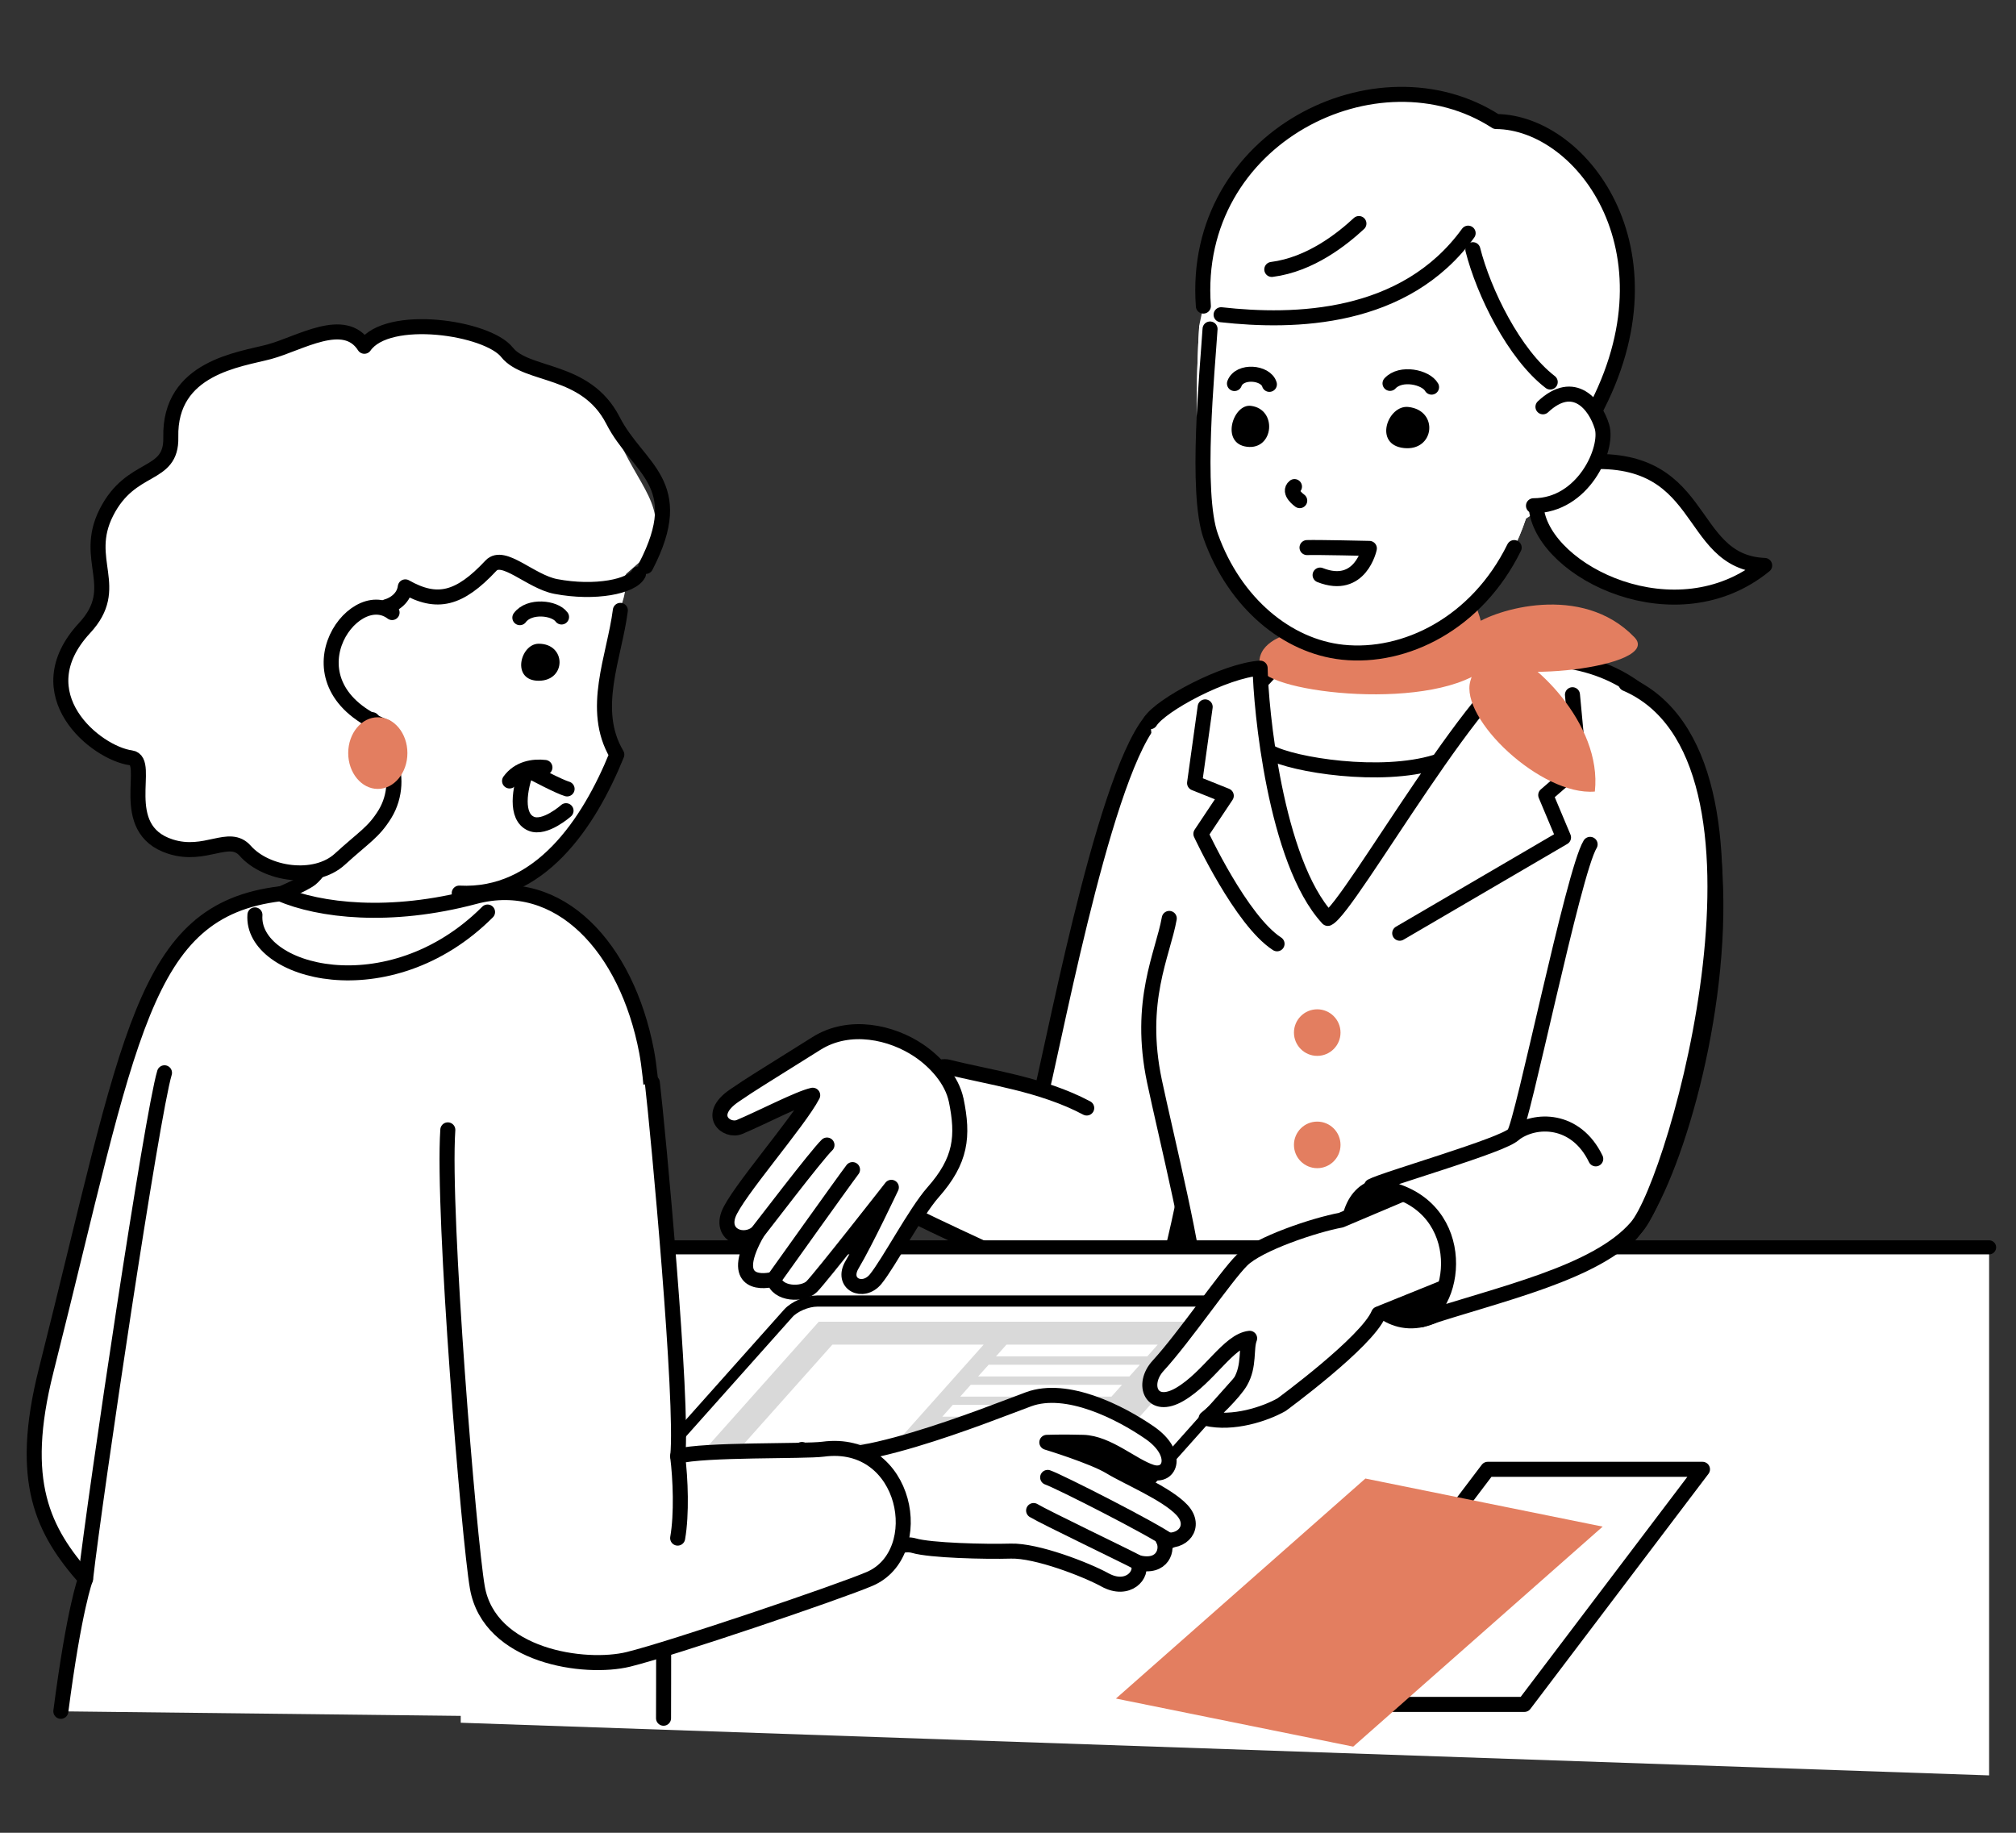 <?xml version="1.0" encoding="UTF-8"?>
<svg id="_レイヤー_2" data-name="レイヤー_2" xmlns="http://www.w3.org/2000/svg" version="1.1" viewBox="0 0 268.4 244">
  <rect x="0" y="0" width="268.4" height="244" fill="#333333" stroke="none"/>
  <!-- Generator: Adobe Illustrator 29.0.1, SVG Export Plug-In . SVG Version: 2.1.0 Build 192)  -->
  <defs>
    <style>
      .st0 {
        stroke-miterlimit: 10;
      }

      .st0, .st1, .st2 {
        stroke-width: 2px;
      }

      .st0, .st1, .st2, .st3, .st4 {
        stroke: #000;
        stroke-linecap: round;
      }

      .st0, .st2, .st3, .st4 {
        fill: none;
      }

      .st1, .st2, .st3, .st4 {
        stroke-linejoin: round;
      }

      .st1, .st5 {
        fill: #fff;
      }

      .st6 {
        fill: #d9d9d9;
      }

      .st3 {
        stroke-width: 1.87px;
      }

      .st7 {
        fill: #e37e60;
      }

      .st4 {
        stroke-width: 1.49px;
      }
    </style>
  </defs>
  <path class="st5" d="M172.4,81.01c-.56,11.97-13.58,13.93-16.46,18.49,1.72,3.34,1.26,28.72,1.26,28.72l53.21,1.97-.49-41.26c-3.32-1.65-12.86,1.36-15.31-3.01-2.45-4.37-3.89-8.16-3.01-11.48"/>
  <path class="st2" d="M172.4,81.01c-.56,11.97-13.58,13.93-16.46,18.49,1.72,3.34,1.26,28.72,1.26,28.72l53.21,1.97-.49-41.26c-3.32-1.65-12.86,1.36-15.31-3.01-2.45-4.37-3.89-8.16-3.01-11.48"/>
  <path class="st7" d="M194.66,78.37c-2.78-1.16-23.38,6.13-23.38,6.13,0,0-4.31,1.12-3.51,4.44.81,3.33,23.62,5.97,30.41-.33,0,0-.74-9.09-3.52-10.25"/>
  <path class="st5" d="M212.54,56.44c10.6-24.59-1.77-40.19-13.36-40.27-15.73-10.17-40.64,2.07-38.97,24.57l-.55,2.6c-.34,5.41-1.02,22.45,1.55,28.1,3.6,7.92,10.18,14.6,17.54,15.38,9.27.99,20.15-5,24.4-17.76,0,0,5.4-3.58,8.03-5.13"/>
  <path class="st5" d="M159.66,43.34c-.34,5.41-1.02,22.45,1.55,28.11,3.6,7.92,10.18,14.6,17.54,15.38,9.27.99,20.15-5.01,24.4-17.76"/>
  <path class="st2" d="M161.1,43.8c-.34,5.41-2,21.8.11,27.65,3.21,8.89,10.18,14.6,17.54,15.38,8.29.88,17.86-3.81,22.84-13.93"/>
  <path d="M166.53,54.03c-2.38-.29-4.08,5.02-.51,5.45,3.58.44,4.08-5.02.51-5.45"/>
  <path d="M187.49,54.18c-2.73-.29-4.68,5.03-.58,5.47,4.1.44,4.68-5.03.58-5.47"/>
  <path class="st2" d="M164.35,51.06c.67-1.82,4.17-1.51,4.65.11"/>
  <path class="st2" d="M185.06,51.04c1.43-1.56,4.77-.84,5.53.5"/>
  <path class="st2" d="M172.34,64.78c-.92.73.7,1.87.7,1.87"/>
  <path class="st5" d="M153.13,96.08c-6.57,8.26-13.35,45.79-14.83,50.68-.94,3.1-3.9,18.16-4.04,18.86-.14.7,7.18,5.63,9.71,6.19,2.53.56,9.01.14,10.56-.99,1.55-1.13,5.35-23.09,5.35-23.09"/>
  <path class="st2" d="M153.13,96.08c-6.57,8.26-13.35,45.79-14.83,50.68-.94,3.1-3.9,18.16-4.04,18.86-.14.7,7.18,5.63,9.71,6.19,2.53.56,9.01.14,10.56-.99,1.55-1.13,5.35-23.09,5.35-23.09"/>
  <path class="st5" d="M144.68,147.51c-6.01-3.19-13.05-4.08-18.4-5.44-5.35-1.36-5.68,18.77-5.26,19.33.42.56,19.71,9.29,19.71,9.29"/>
  <path class="st2" d="M144.68,147.51c-6.01-3.19-13.05-4.08-18.4-5.44-5.35-1.36-5.68,18.77-5.26,19.33.42.56,19.71,9.29,19.71,9.29"/>
  <path class="st5" d="M155.67,122.27c-.85,4.79-4.22,10.98-1.97,21.68,1.45,6.89,5.88,24.83,5.35,27.59l56.88-1.41c4.32-20.83,23.37-81.56-11.44-82.48-3.07,5.42-24.82,33.34-27.7,34.62-7.04-7.6-8.94-28.2-9.01-33.32-4.71.33-13.23,4.88-14.64,7.13"/>
  <path class="st2" d="M155.67,122.27c-.85,4.79-4.22,10.98-1.97,21.68,1.45,6.89,5.88,24.83,5.35,27.59,0,0,51.81-3.85,56.3-5.79,9.25-4,28.91-77.71-10.87-78.1-6.23-.06-24.82,33.34-27.7,34.62-7.04-7.6-8.94-28.2-9.01-33.32-4.71.33-13.23,4.88-14.64,7.13"/>
  <polygon class="st5" points="264.82 236.36 61.34 229.35 61.34 166.06 264.82 166.06 264.82 236.36"/>
  <line class="st5" x1="61.34" y1="166.06" x2="264.82" y2="166.06"/>
  <line class="st3" x1="61.34" y1="166.06" x2="264.82" y2="166.06"/>
  <polyline class="st2" points="186.35 124.24 208.16 111.49 205.79 105.85 210.24 101.99 209.35 92.49"/>
  <path class="st1" d="M209.62,61.63c18.02-2.06,14.44,13.19,25.32,13.65-11.77,9.61-29.29.92-30.39-7.47"/>
  <path class="st7" d="M196.23,83.2c2.72-2,14.33-5.68,21.37,1.64,3.9,4.05-18.4,6.39-20.76,2.91s-2.24-3.92-.6-4.56"/>
  <path class="st7" d="M199.71,86.42c4.16.98,13.63,9.83,12.62,18.96-7.12.61-18.04-9.7-16.57-14.73,1.46-5.03,1.99-5.27,3.95-4.23"/>
  <path class="st2" d="M195.46,31.04c-8.44,11.65-23.16,11.95-32.89,10.86"/>
  <path class="st2" d="M196.09,33.24c1.43,5.66,5.48,13.92,10.3,17.62"/>
  <path class="st2" d="M160.21,40.75c-1.67-22.5,23.24-34.74,38.97-24.57,11.59.07,24.99,17.86,12.41,39.83"/>
  <path class="st2" d="M180.92,29.76c-2.25,2.08-6.45,5.45-11.6,6.11"/>
  <path class="st2" d="M174.01,72.9c1.36-.05,8.3.11,8.3.11,0,0-1.18,5.67-6.56,3.55"/>
  <path class="st5" d="M205.42,54.16c4.13-3.88,6.98-.27,7.86,2.65.88,2.92-2.47,10.52-9.12,10.52"/>
  <path class="st2" d="M205.42,54.16c4.13-3.88,6.98-.27,7.86,2.65.88,2.92-2.47,10.52-9.12,10.52"/>
  <path class="st2" d="M169.09,100.15c3.1,1.69,14.73,3.56,22.05,1.31"/>
  <path class="st4" d="M146.32,202.04h-63.23c-1.32,0-1.73-.73-.93-1.64l22.78-25.55c.81-.91,2.53-1.64,3.85-1.64h63.22c1.32,0,1.73.73.93,1.64l-22.78,25.55c-.81.91-2.53,1.64-3.85,1.64Z"/>
  <polygon class="st6" points="142.2 199.3 88.2 199.3 109.01 175.96 163.01 175.96 142.2 199.3"/>
  <polygon class="st5" points="110.82 179.01 130.96 179.01 119.23 192.17 99.09 192.17 110.82 179.01"/>
  <polygon class="st5" points="134 179.01 154.14 179.01 152.74 180.58 132.6 180.58 134 179.01"/>
  <polygon class="st5" points="131.62 181.69 151.76 181.69 150.36 183.25 130.22 183.25 131.62 181.69"/>
  <polygon class="st5" points="129.24 184.36 149.38 184.36 147.98 185.93 127.84 185.93 129.24 184.36"/>
  <polygon class="st5" points="126.85 187.03 138.45 187.03 137.05 188.6 125.46 188.6 126.85 187.03"/>
  <path d="M183.24,157.98c-7.5,1.95-3.06,20.29,6.49,17.6,9.54-2.7,5.19-18.63-6.49-17.6"/>
  <path class="st2" d="M183.24,157.98c-7.5,1.95-3.06,20.29,6.49,17.6,9.54-2.7,5.19-18.63-6.49-17.6Z"/>
  <path class="st5" d="M196.21,169.8l-12.67,5.12c-1.57,3.77-12.91,12.08-12.91,12.08-2.21,1.25-6.47,2.66-10.05,1.83.9-.68,3.7-3.36,4.57-4.87,1.25-2.18.68-4.41,1.22-5.79-2.82.31-5.43,5.2-9.29,7.46-3.79,2.22-5.18-1.32-2.89-3.81,3.5-3.81,8.95-11.85,11.15-14.04,2.2-2.2,9.73-4.71,13.19-5.34l11.75-4.98"/>
  <path class="st2" d="M196.21,169.8l-12.67,5.12c-1.57,3.77-12.91,12.08-12.91,12.08-2.21,1.25-6.47,2.66-10.05,1.83.9-.68,3.7-3.36,4.57-4.87,1.25-2.18.68-4.41,1.22-5.79-2.82.31-5.43,5.2-9.29,7.46-3.79,2.22-5.18-1.32-2.89-3.81,3.5-3.81,8.95-11.85,11.15-14.04,2.2-2.2,9.73-4.71,13.19-5.34l11.75-4.98"/>
  <path class="st5" d="M211.7,112.41c-2.25,3.66-9.01,37.17-10.14,38.57-1.13,1.41-17.18,5.97-18.96,6.94,12.5,1.08,12.08,14.73,6.63,17.78,10.35-3.45,23.3-6.14,28.65-12.34,5.35-6.19,21.21-62.04-1.5-71.8"/>
  <path class="st2" d="M211.7,112.41c-2.25,3.66-9.01,37.17-10.14,38.57-1.13,1.41-17.18,5.97-18.96,6.94,12.5,1.08,12.08,14.73,6.63,17.78,10.35-3.45,23.3-6.14,28.65-12.34,5.35-6.19,21.3-62.58-1.41-72.34"/>
  <path class="st5" d="M201.56,150.99c2.82-2.16,8.26-2.16,10.89,3.29"/>
  <path class="st2" d="M201.56,150.99c2.82-2.16,8.26-2.16,10.89,3.29"/>
  <path class="st5" d="M62.83,112.99c-.85,11.48,10.55,12.79,12.25,14.88-1.18,3.81-2.55,7.01-10.61,6.82-17.74-.43-34.23-6.78-37.03-11.68,0,0,12.11-4.55,13.95-6.03,1.47-1.23,3.19-4.44,4.08-8.67"/>
  <path class="st0" d="M62.83,112.99c-.85,11.48,10.55,12.79,12.25,14.88-1.18,3.81-2.55,7.01-10.61,6.82-17.74-.43-34.23-6.78-37.03-11.68,0,0,12.11-4.55,13.95-6.03,1.47-1.23,3.19-4.44,4.08-8.67"/>
  <path class="st5" d="M86.4,73.74c2.82-6.38-1.51-8.82-4.44-16.19-2.93-7.38-11.85-7.34-14.46-10.64-2.61-3.3-12.62-4.38-18.99-.8-2.66-4.17-8.58-.37-12.66.73-3.91,1.05-13.33,2.07-13.11,11.39.13,5.46-5.26,3.48-8.57,9.99-3.25,6.39,2.15,9.95-2.92,15.41-8.14,8.8,1.51,16.64,6.19,17.27,2.81.38-2.1,9.47,5.25,11.83,4.69,1.5,7.81-1.87,9.95.56,2.82,3.19,9.31,4.11,12.58,1.13.27-.25.51-.46.76-.68,4.47,3.18,9.89,4.89,15.15,5.17,10.7.56,17.27-9.29,20.98-18.44-3.1-6.19-.1-12.94.47-19.2.09-.96.98-2.21.59-4.57.09-.1.16-.21.22-.32"/>
  <path class="st5" d="M61.14,118.9c10.7.56,17.27-9.29,20.98-18.44-3.57-6.01-.33-12.97.47-19.2"/>
  <path class="st2" d="M61.14,118.9c10.7.56,17.27-9.29,20.98-18.44-3.57-6.01-.33-12.97.47-19.2"/>
  <path class="st2" d="M160.45,94.11l-1.41,10.14,4.22,1.69-3.38,5.07s5.35,11.54,10.14,14.64"/>
  <polygon class="st5" points="202.95 226.91 174.36 226.91 198.07 195.61 226.66 195.61 202.95 226.91"/>
  <polygon class="st2" points="202.95 226.91 174.36 226.91 198.07 195.61 226.66 195.61 202.95 226.91"/>
  <polygon class="st7" points="180.16 232.53 148.57 226.13 181.78 196.84 213.37 203.24 180.16 232.53"/>
  <path class="st7" d="M178.47,137.47c0,1.71-1.39,3.1-3.1,3.1s-3.1-1.39-3.1-3.1,1.39-3.1,3.1-3.1,3.1,1.39,3.1,3.1"/>
  <path class="st7" d="M178.47,152.42c0,1.71-1.39,3.1-3.1,3.1s-3.1-1.39-3.1-3.1,1.39-3.1,3.1-3.1,3.1,1.39,3.1,3.1"/>
  <path class="st2" d="M75.5,105.03c-.99-.28-4.36-2.03-5.35-2.59-.99,2.53-1.59,6.3.56,7.22,1.83.79,4.65-1.73,4.65-1.73"/>
  <path class="st2" d="M72.55,102.17c-1.58-.18-3.51.14-4.71,1.8"/>
  <path class="st5" d="M8.1,227.83c1.78-13.74,3.28-17.62,3.28-17.62-5.63-6.38-8.99-12.89-5.24-27.74,11.26-44.67,12.75-61.23,31.15-63.48,5.26,2.25,14.64,3.38,25.9.38,11.26-3,20.27,6.76,22.9,20.65,2.63,13.89,2.25,83.85,2.25,88.73"/>
  <path class="st2" d="M8.1,227.83c1.78-13.74,3.28-17.62,3.28-17.62-5.63-6.38-8.99-12.89-5.24-27.74,11.26-44.67,12.75-61.23,31.15-63.48,5.26,2.25,14.64,3.38,25.9.38,11.26-3,20.27,6.76,22.9,20.65,2.63,13.89,2.25,83.85,2.25,88.73"/>
  <path class="st5" d="M111.13,208.2c3.37-.47,8.34-3.08,10.53-2.43,2.19.65,9.5.83,12.92.73,3.42-.1,10.01,2.45,12.54,3.84,3.03,1.66,5.16-.71,4.37-2.31,3.36.86,4.1-1.85,3.35-3.08,2.56.59,4.55-1.71,2.53-3.91-2.03-2.19-7.28-4.36-9.57-5.76-2.29-1.39-8.43-3.26-8.43-3.26,0,0,1.95-.08,4.83,0,3.31.09,6.57,3.16,9.12,3.96,2.55.79,3.71-2.49-.24-5.23-3.96-2.74-11.05-6.33-16.13-4.47s-25.5,10.23-30.19,6.69c-3.8,1.5-1.62,11.41,4.38,15.24"/>
  <path class="st2" d="M111.13,208.2c3.37-.47,8.34-3.08,10.53-2.43,2.19.65,9.5.83,12.92.73,3.42-.1,10.01,2.45,12.54,3.84,3.03,1.66,5.16-.71,4.37-2.31,3.36.86,4.1-1.85,3.35-3.08,2.56.59,4.55-1.71,2.53-3.91-2.03-2.19-7.28-4.36-9.57-5.76-2.29-1.39-8.43-3.26-8.43-3.26,0,0,1.95-.08,4.83,0,3.31.09,6.57,3.16,9.12,3.96,2.55.79,3.71-2.49-.24-5.23-3.96-2.74-11.05-6.33-16.13-4.47s-25.5,10.23-30.19,6.69c-3.8,1.5-1.62,11.41,4.38,15.24Z"/>
  <path class="st5" d="M139.48,196.69c1.49.5,14.24,6.99,16.23,8.49"/>
  <path class="st2" d="M139.48,196.69c1.49.5,14.24,6.99,16.23,8.49"/>
  <path class="st5" d="M137.61,201.1c1.42.87,12.56,6.2,13.88,6.93"/>
  <path class="st2" d="M137.61,201.1c1.42.87,12.56,6.2,13.88,6.93"/>
  <path class="st5" d="M59.62,150.42c-.75,11.26,2.82,54.53,3.93,60.91,1.61,9.24,14.34,10.99,20.11,9.58,5.76-1.41,28.07-8.97,32.12-10.71,7.88-3.38,5.07-18.77-6.19-17.27-2.47.33-15.85,0-19.36.94.75-7.13-2.63-43.36-3.38-49.74"/>
  <path class="st2" d="M59.62,150.42c-.75,11.26,2.82,54.53,3.93,60.91,1.61,9.24,14.34,10.99,20.11,9.58,5.76-1.41,28.07-8.97,32.12-10.71,7.88-3.38,5.07-18.77-6.19-17.27-2.47.33-15.85,0-19.36.94.75-7.13-2.63-43.36-3.38-49.74"/>
  <path class="st5" d="M90.22,193.88c.38,3,.56,7.7,0,10.89"/>
  <path class="st2" d="M90.22,193.88c.38,3,.56,7.7,0,10.89"/>
  <path class="st2" d="M85.97,75.41c5.77-11.12-1.06-12.97-4.36-19.43-3.62-7.07-11.49-5.78-14.11-9.08-2.61-3.31-15.88-5.28-18.99-.8-2.66-4.17-8.58-.37-12.66.73-3.91,1.05-13.33,2.07-13.11,11.39.13,5.47-5.26,3.48-8.57,9.99-3.25,6.39,2.15,9.95-2.92,15.41-8.14,8.8,1.51,16.64,6.19,17.27,2.82.38-2.1,9.47,5.26,11.82,4.69,1.5,7.81-1.87,9.95.56,2.82,3.19,9.31,4.11,12.58,1.13,3.27-2.98,4.5-3.57,6.01-6.01,1.5-2.44,1.5-5.44.56-7.32-.94-1.88-2.25-3.57-2.25-5.26"/>
  <path class="st5" d="M52.2,79.55c-5.28-3.99-14.85,9.65-.77,15.28"/>
  <path class="st2" d="M52.2,81.55c-5.28-3.99-14.85,9.65-.77,15.28"/>
  <path class="st5" d="M21.9,142.82c-1.69,5.63-9.2,55.94-10.51,67.39"/>
  <path class="st2" d="M21.9,142.82c-1.69,5.63-9.2,55.94-10.51,67.39"/>
  <path d="M71.72,85.7c-2.46,0-3.7,4.93,0,4.93s3.7-4.93,0-4.93"/>
  <path class="st2" d="M69.21,82.23c1.25-1.7,4.65-1.34,5.55-.09"/>
  <path class="st5" d="M127.3,146.44c.99,4.83.69,8.04-3.09,12.31-2.33,2.64-5.87,9.38-7.63,11.54-1.7,2.07-4.66.62-3.13-1.94,1.77-2.96,5.22-10.28,5.22-10.28,0,0-9.43,12.06-10.6,13.22-1.17,1.16-4.61,1.07-5.04-.99-2.13.55-5.91.33-2.22-6.18-1.79,1.49-4.84.36-3.83-2.43s9.41-12.37,11.22-15.88c-1.84.4-6.82,3-9.73,4.22-1.74.73-4.53-1.56-.72-4.16,2.6-1.78,3.2-2.08,10.96-6.96,4.4-2.76,10.01-1.5,13.65.97,2.18,1.48,4.38,3.88,4.94,6.58"/>
  <path class="st2" d="M127.3,146.44c.99,4.83.69,8.04-3.09,12.31-2.33,2.64-5.87,9.38-7.63,11.54-1.7,2.07-4.66.62-3.13-1.94,1.77-2.96,5.22-10.28,5.22-10.28,0,0-9.43,12.06-10.6,13.22-1.17,1.16-4.61,1.07-5.04-.99-2.13.55-5.91.33-2.22-6.18-1.79,1.49-4.84.36-3.83-2.43s9.41-12.37,11.22-15.88c-1.84.4-6.82,3-9.73,4.22-1.74.73-4.53-1.56-.72-4.16,2.6-1.78,3.2-2.08,10.96-6.96,4.4-2.76,10.01-1.5,13.65.97,2.18,1.48,4.38,3.88,4.94,6.58Z"/>
  <path class="st5" d="M110.1,152.44c-1.4,1.34-8.89,11.19-9.28,11.66"/>
  <path class="st2" d="M110.1,152.44c-1.4,1.34-8.89,11.19-9.28,11.66"/>
  <path class="st5" d="M113.5,155.71c-.98,1.27-10.46,14.57-10.46,14.57"/>
  <path class="st2" d="M113.5,155.71c-.98,1.27-10.46,14.57-10.46,14.57"/>
  <path class="st7" d="M54.24,100.26c0,2.63-1.77,4.77-3.94,4.77s-3.94-2.14-3.94-4.77,1.76-4.77,3.94-4.77,3.94,2.14,3.94,4.77"/>
  <path class="st2" d="M33.94,121.8c-.56,7.7,17.83,12.76,30.97-.38"/>
  <path class="st2" d="M85,76.41c-.85,1.69-5.79,2.66-11,1.67-3.37-.64-6.99-4.53-8.64-2.77-4.22,4.51-7.18,5.21-11.4,2.82-.23,1.78-1.92,2.49-2.48,2.63"/>
</svg>